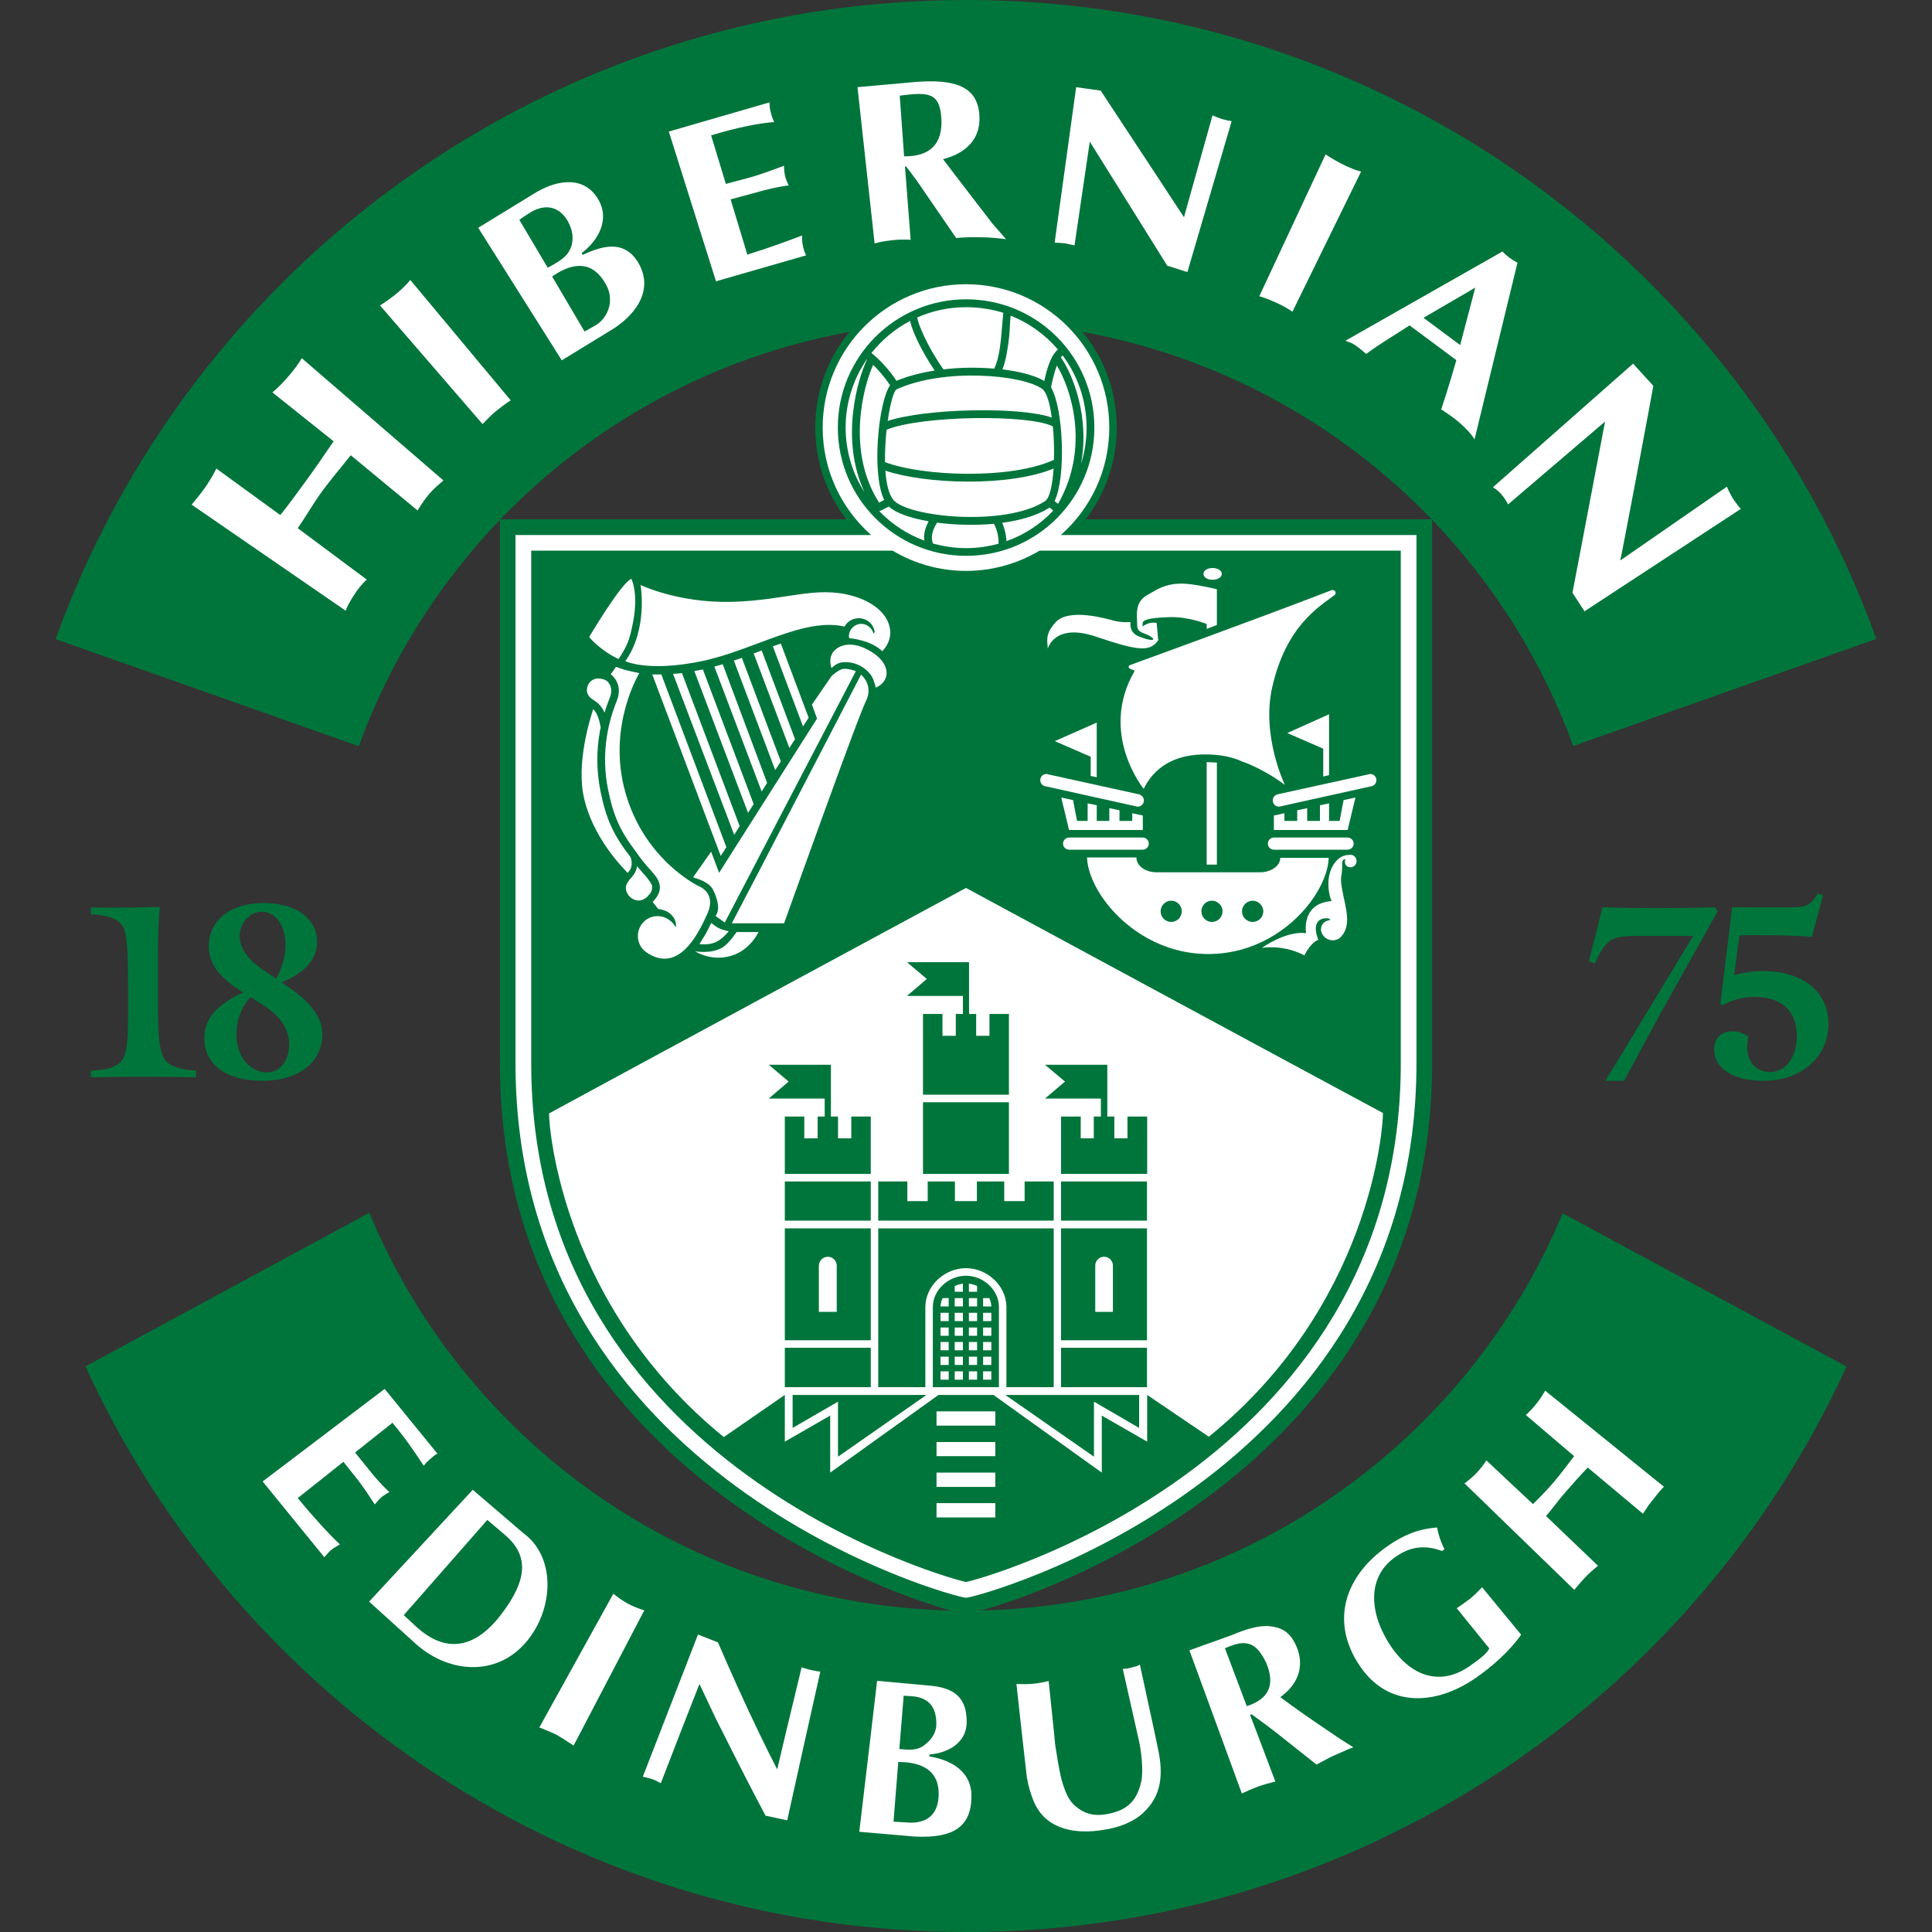 <svg width="50" height="50" viewBox="0 0 50 50" fill="none" xmlns="http://www.w3.org/2000/svg">
<rect x="0" y="0" width="50" height="50" fill="#333333" stroke="none"/>
<path d="M21.985 8.59C18.463 9.23 15.33 10.97 12.95 13.44H21.903C21.396 12.786 21.099 11.96 21.099 11.065C21.099 10.126 21.427 9.265 21.985 8.59ZM37.053 13.44C34.674 10.97 31.535 9.23 28.015 8.59C28.571 9.26 28.901 10.126 28.901 11.064C28.901 11.96 28.604 12.786 28.096 13.44H37.053ZM48.56 16.535L40.715 19.306C39.914 17.1 38.655 15.11 37.063 13.45V27.521C37.063 37.64 27.323 41.16 25.381 41.68C32.177 41.526 37.972 37.325 40.441 31.401C43.009 32.785 45.558 34.16 47.787 35.366C43.843 44.006 35.117 50 25 50C14.883 50 6.157 44.001 2.212 35.361C4.201 34.285 6.812 32.87 9.558 31.386C12.023 37.32 17.818 41.526 24.613 41.68C22.671 41.16 12.937 37.64 12.937 27.521V13.454C11.345 15.115 10.086 17.105 9.285 19.311L1.439 16.54C4.913 6.89 14.158 -3.05176e-05 25 -3.05176e-05C35.842 -3.05176e-05 45.082 6.885 48.56 16.535Z" fill="#00753B"/>
<path d="M38.637 12.61C38.703 12.65 38.788 12.71 38.857 12.796C38.939 12.89 38.995 12.985 39.028 13.055L41.539 10.91C41.539 10.91 40.695 15.35 40.695 15.34L41.007 15.82L45.051 13.171C44.984 13.095 44.905 12.99 44.852 12.91C44.8 12.826 44.721 12.67 44.692 12.595L41.931 14.506C41.944 14.511 42.793 9.99 42.788 9.985L42.264 9.411L38.637 12.61ZM36.84 8.225L38.179 7.445L37.789 8.93L36.84 8.225ZM37.69 9.32C37.61 9.605 37.449 10.146 37.298 10.595C37.454 10.695 37.614 10.806 37.756 10.925C37.925 11.071 38.071 11.225 38.161 11.37L39.272 6.8C39.202 6.76 39.136 6.721 39.065 6.671C39 6.619 38.944 6.57 38.882 6.51L34.816 8.82C34.928 8.855 35.008 8.885 35.089 8.945C35.174 9.004 35.282 9.096 35.358 9.16C35.711 8.895 36.065 8.691 36.479 8.421L37.69 9.32ZM27.294 6.28C27.375 6.286 27.469 6.286 27.554 6.296C27.634 6.311 27.723 6.331 27.808 6.351L28.204 3.666C28.204 3.666 30.216 6.885 30.206 6.875L30.73 7.041L31.875 3.135C31.795 3.125 31.706 3.105 31.624 3.08C31.544 3.055 31.46 3.02 31.38 2.986L30.641 5.621C30.641 5.621 28.496 2.355 28.486 2.345L27.851 2.256L27.294 6.28ZM23.285 2.475C24.025 2.38 24.326 2.385 24.363 3.08C24.396 3.71 24.081 4.055 23.398 4.045L23.285 2.475ZM22.635 6.301C22.766 6.26 22.917 6.235 23.111 6.215C23.275 6.195 23.444 6.2 23.567 6.205L23.421 4.311L23.449 4.306C23.623 4.53 23.797 4.77 23.902 4.931L24.746 6.16C24.939 6.14 25.179 6.135 25.372 6.14C25.599 6.14 25.886 6.17 26.037 6.19L25.683 5.785C25.264 5.24 24.816 4.661 24.406 4.12C25 3.966 25.381 3.596 25.348 3.001C25.307 2.201 24.66 2.05 23.705 2.12L22.192 2.256L22.635 6.301ZM17.309 3.405L18.53 7.28L20.862 6.609C20.83 6.545 20.797 6.465 20.782 6.371C20.759 6.291 20.754 6.175 20.759 6.095C20.387 6.235 19.973 6.391 19.341 6.59L18.908 5.16L19.553 4.986C19.83 4.904 20.17 4.825 20.41 4.8C20.377 4.72 20.334 4.636 20.316 4.549C20.298 4.47 20.293 4.375 20.288 4.291C20.062 4.375 19.717 4.505 19.435 4.586L18.785 4.76L18.404 3.504C19.044 3.306 19.656 3.184 20.037 3.159C20.001 3.09 19.968 2.995 19.948 2.911C19.924 2.829 19.914 2.72 19.914 2.65L17.309 3.405ZM14.289 7.155C14.859 6.76 15.345 6.766 15.674 7.346C15.929 7.786 15.717 8.245 15.41 8.421L15.128 8.58L14.289 7.155ZM13.441 5.691C13.544 5.611 13.667 5.535 13.756 5.48C14.129 5.271 14.478 5.346 14.695 5.725C14.813 5.934 14.864 6.18 14.77 6.415C14.667 6.681 14.416 6.79 14.176 6.93L13.441 5.691ZM14.539 9.325L15.74 8.59C16.405 8.21 16.942 7.545 16.528 6.815C16.149 6.155 15.519 6.395 15.081 6.595L15.053 6.55C15.496 6.215 15.778 5.676 15.491 5.175C15.138 4.554 14.459 4.641 13.894 4.966L12.376 5.895L14.539 9.325ZM32.591 7.666C32.714 7.701 32.893 7.77 33.044 7.84C33.19 7.905 33.316 7.98 33.449 8.066L35.225 4.44C35.102 4.41 34.989 4.365 34.815 4.286C34.631 4.2 34.434 4.08 34.306 3.996L32.591 7.666ZM12.489 10.975C12.597 10.865 12.696 10.756 12.824 10.65C12.947 10.55 13.078 10.451 13.216 10.36L10.618 7.245C10.539 7.346 10.449 7.436 10.308 7.56C10.157 7.691 9.963 7.825 9.835 7.905L12.489 10.975ZM8.946 15.805C8.993 15.675 9.059 15.561 9.162 15.4C9.252 15.261 9.369 15.105 9.492 15L7.706 13.67C7.923 13.355 8.117 13.015 8.343 12.705C8.568 12.4 8.842 12.079 9.077 11.781L10.807 13.211C10.905 13.05 11.01 12.896 11.132 12.755C11.25 12.625 11.363 12.531 11.476 12.434L7.81 9.27C7.72 9.426 7.613 9.565 7.493 9.706C7.352 9.875 7.183 10.046 7.05 10.156L8.634 11.421C8.417 11.735 8.168 12.106 7.941 12.415C7.716 12.72 7.493 13.035 7.254 13.33L5.599 12.126C5.535 12.26 5.445 12.415 5.34 12.57C5.233 12.735 5.067 12.93 4.959 13.06L8.946 15.805Z" fill="white"/>
<path d="M9.869 38.75C9.93 38.7 10.007 38.655 10.076 38.615C9.917 38.471 9.723 38.255 9.563 38.055L9.19 37.59L10.157 36.821C10.529 37.27 10.774 37.64 10.967 37.935C11.005 37.881 11.076 37.806 11.137 37.756C11.199 37.7 11.245 37.66 11.32 37.62L9.955 35.945L6.797 38.34L8.394 40.301L8.416 40.275C8.461 40.222 8.51 40.164 8.563 40.12C8.602 40.083 8.663 40.047 8.719 40.013C8.747 39.996 8.774 39.98 8.796 39.966C8.535 39.73 8.074 39.221 7.706 38.77L8.888 37.831L9.257 38.295C9.411 38.493 9.569 38.736 9.686 38.915L9.699 38.936C9.751 38.871 9.807 38.806 9.869 38.75Z" fill="white"/>
<path fill-rule="evenodd" clip-rule="evenodd" d="M13.541 39.675L12.235 38.556L9.553 41.45L10.787 42.566C11.67 43.336 12.965 43.406 13.723 42.361C14.327 41.531 14.365 40.276 13.541 39.675ZM12.983 41.765C12.177 42.83 11.406 42.656 10.812 42.135L10.449 41.8L12.612 39.335L13.088 39.74C13.695 40.271 13.639 40.901 12.983 41.765Z" fill="white"/>
<path fill-rule="evenodd" clip-rule="evenodd" d="M34.471 44.86L34.429 44.832C33.992 44.536 33.553 44.239 33.134 43.921C33.577 43.606 33.774 43.14 33.557 42.621C33.406 42.266 33.203 42.115 32.837 42.085C32.568 42.06 32.195 42.18 31.88 42.316L30.782 42.71L32.139 46.416C32.261 46.356 32.389 46.3 32.535 46.245C32.681 46.19 32.883 46.136 33.006 46.106L32.535 44.86L32.351 44.381L32.392 44.366L32.475 44.426C32.66 44.562 32.864 44.71 32.983 44.805L33.053 44.86L34.071 45.666C34.131 45.637 34.191 45.604 34.251 45.571C34.347 45.518 34.443 45.465 34.542 45.425C34.602 45.4 34.661 45.373 34.719 45.347C34.821 45.3 34.921 45.255 35.023 45.22L34.688 45.006C34.651 44.982 34.614 44.957 34.575 44.93C34.541 44.907 34.507 44.883 34.471 44.86ZM32.266 44.155L31.701 42.656C32.021 42.52 32.366 42.395 32.633 42.795C32.704 42.901 32.742 42.976 32.776 43.05C33.001 43.596 32.845 43.971 32.266 44.155Z" fill="white"/>
<path fill-rule="evenodd" clip-rule="evenodd" d="M24.053 45.456V45.406C24.439 45.376 24.821 45.2 24.962 44.86C25 44.77 25.018 44.666 25.018 44.555C25.018 43.815 24.547 43.656 23.973 43.616L22.699 43.5L22.54 44.86L22.238 47.406L23.671 47.53C24.693 47.58 25.146 47.265 25.141 46.465C25.136 45.885 24.68 45.56 24.053 45.456ZM23.387 43.885C23.497 43.89 23.567 43.895 23.628 43.9C24.009 43.941 24.222 44.145 24.232 44.58C24.237 44.681 24.217 44.775 24.18 44.86C24.132 44.966 24.058 45.056 23.94 45.15C23.751 45.307 23.543 45.289 23.313 45.268L23.275 45.265L23.387 43.885ZM23.558 47.17L23.124 47.145L23.247 45.6C23.864 45.6 24.311 45.825 24.293 46.456C24.278 46.98 23.973 47.175 23.558 47.17Z" fill="white"/>
<path d="M29.5 43.08L29.886 44.86L29.947 45.155C30.083 45.751 30.137 46.391 29.612 46.89C29.344 47.16 28.939 47.3 28.562 47.356C27.879 47.471 27.106 47.376 26.776 46.671C26.681 46.46 26.612 46.22 26.574 45.991L26.446 44.86L26.305 43.581C26.418 43.586 26.592 43.591 26.738 43.576C26.884 43.559 27.002 43.539 27.139 43.505L27.28 44.86L27.308 45.155C27.318 45.211 27.327 45.271 27.337 45.335C27.383 45.626 27.439 45.981 27.521 46.215C27.615 46.485 27.69 46.651 27.925 46.815C28.133 46.96 28.36 46.996 28.609 46.955C29.136 46.87 29.415 46.64 29.533 46.116C29.599 45.85 29.538 45.26 29.448 44.93L29.433 44.86L29.057 43.19C29.131 43.19 29.198 43.18 29.287 43.155C29.387 43.13 29.461 43.11 29.5 43.08Z" fill="white"/>
<path d="M37.706 41.617C37.822 41.538 37.94 41.458 38.053 41.37C38.137 41.3 38.214 41.224 38.292 41.145L38.295 41.143C38.316 41.122 38.337 41.101 38.358 41.08L39.367 42.306C39.062 42.74 38.599 43.145 38.184 43.43C37.191 44.115 35.947 44.23 35.192 43.115C34.396 41.936 34.834 40.755 35.922 40.005C36.328 39.725 36.694 39.571 37.191 39.531C37.227 39.725 37.293 39.921 37.383 40.095L37.317 40.14C36.883 39.975 36.497 40.025 36.126 40.285C35.338 40.825 35.455 41.8 35.993 42.601C36.549 43.425 37.308 43.621 38.025 43.125C38.34 42.906 38.504 42.765 38.542 42.66L37.7 41.621L37.706 41.617Z" fill="white"/>
<path d="M39.776 36.31C39.866 36.195 39.932 36.091 39.988 35.99L43.062 38.476C42.95 38.59 42.875 38.688 42.813 38.769L42.788 38.801C42.699 38.906 42.619 39.02 42.52 39.176L41.091 37.98C40.889 38.191 40.692 38.41 40.503 38.63C40.4 38.747 40.321 38.849 40.242 38.951C40.171 39.041 40.1 39.132 40.012 39.236L41.355 40.521C41.276 40.586 41.125 40.715 41.025 40.82C40.927 40.926 40.833 41.035 40.743 41.145L37.902 38.39C38.01 38.31 38.128 38.211 38.222 38.111C38.322 38.005 38.396 37.901 38.468 37.796L39.673 38.926C39.881 38.72 40.008 38.591 40.201 38.37C40.387 38.149 40.559 37.922 40.731 37.695L40.738 37.685L39.489 36.62C39.597 36.521 39.687 36.426 39.776 36.31Z" fill="white"/>
<path d="M16.244 41.5C16.108 41.425 15.972 41.325 15.873 41.246L13.958 44.706C14.058 44.745 14.204 44.805 14.327 44.86L14.35 44.87C14.383 44.886 14.412 44.899 14.434 44.915C14.541 44.975 14.672 45.061 14.782 45.134L14.844 45.175L15.01 44.86L16.674 41.676C16.569 41.646 16.372 41.571 16.244 41.5Z" fill="white"/>
<path d="M20.334 44.86L20.746 43.15C20.794 43.169 20.854 43.185 20.911 43.2C20.93 43.205 20.949 43.21 20.966 43.215C21.038 43.231 21.155 43.256 21.23 43.261L20.872 44.86L20.373 47.11L19.812 46.989C19.435 46.28 19.072 45.565 18.719 44.86C18.68 44.786 18.642 44.71 18.604 44.634C18.574 44.572 18.543 44.511 18.512 44.45L18.102 43.581L17.601 44.86L17.102 46.15C17.079 46.139 17.057 46.127 17.036 46.116C16.991 46.091 16.948 46.068 16.899 46.051C16.837 46.028 16.749 46.007 16.684 45.992C16.666 45.988 16.649 45.984 16.636 45.981L18.064 42.301L18.581 42.505C18.888 43.22 19.279 44.09 19.651 44.86C19.812 45.195 19.968 45.51 20.114 45.791L20.334 44.86Z" fill="white"/>
<path d="M33.901 23.365C34.203 22.965 34.377 22.54 34.386 22.2H33.133C33.133 22.411 32.896 22.575 32.604 22.575H29.937C29.645 22.575 29.41 22.411 29.41 22.19H28.133C28.143 22.53 28.317 22.96 28.629 23.365C29.165 24.06 30.093 24.69 31.271 24.69C32.45 24.69 33.372 24.06 33.901 23.365ZM30.311 23.86C30.16 23.86 30.037 23.736 30.037 23.585C30.037 23.496 30.08 23.416 30.15 23.365C30.193 23.33 30.249 23.31 30.311 23.31C30.372 23.31 30.428 23.33 30.475 23.365C30.541 23.416 30.584 23.496 30.584 23.585C30.584 23.736 30.461 23.86 30.311 23.86ZM31.365 23.86C31.214 23.86 31.092 23.736 31.092 23.585C31.092 23.496 31.135 23.416 31.201 23.365C31.248 23.33 31.304 23.31 31.365 23.31C31.427 23.31 31.483 23.33 31.526 23.365C31.596 23.416 31.639 23.496 31.639 23.585C31.639 23.736 31.516 23.86 31.365 23.86ZM32.417 23.86C32.266 23.86 32.143 23.736 32.143 23.585C32.143 23.496 32.19 23.416 32.256 23.365C32.304 23.33 32.361 23.31 32.417 23.31C32.478 23.31 32.534 23.33 32.581 23.365C32.647 23.416 32.694 23.496 32.694 23.585C32.694 23.736 32.571 23.86 32.417 23.86Z" fill="white"/>
<path d="M28.383 20.116V18.701L27.298 19.18L28.227 19.585V20.081L28.383 20.116Z" fill="white"/>
<path d="M29.448 20.875C29.532 20.875 29.604 20.805 29.604 20.716C29.604 20.644 29.561 20.59 29.489 20.56L29.466 20.555L27.129 20.041C27.116 20.036 27.096 20.031 27.078 20.031C26.993 20.031 26.922 20.1 26.922 20.19C26.922 20.275 26.988 20.346 27.068 20.351L29.387 20.865C29.4 20.87 29.42 20.875 29.448 20.875Z" fill="white"/>
<path d="M28.36 16.475C29.481 16.855 29.758 16.87 29.975 16.571L29.934 16.12C29.786 16.1 29.707 16.135 29.627 16.175C29.551 16.216 29.571 16.246 29.571 16.14C29.571 16.035 29.745 15.991 30.259 15.971C30.772 15.956 31.229 16.15 31.229 16.15V16.276L31.493 16.175V15.251C31.493 15.251 31.319 15.201 30.951 15.14C30.259 15.02 29.994 15.226 29.674 15.41C29.353 15.601 29.43 15.946 29.43 16.175C29.43 16.4 29.622 16.361 29.796 16.485C29.937 16.581 29.778 16.596 29.471 16.47C29.202 16.36 29.259 16.1 29.259 16.1C29.259 16.1 29.023 16.115 28.831 16.065C28.637 16.011 27.667 15.73 27.323 16.1C27.021 16.425 27.116 16.621 27.116 16.785C27.124 16.78 27.285 16.115 28.36 16.475Z" fill="white"/>
<path d="M29.73 21.835C29.73 21.746 29.661 21.675 29.571 21.675H27.672C27.583 21.675 27.511 21.746 27.511 21.835C27.511 21.92 27.583 21.99 27.672 21.99H29.571C29.66 21.99 29.73 21.92 29.73 21.835Z" fill="white"/>
<path d="M35.465 20.031C35.447 20.031 35.427 20.036 35.414 20.041L33.072 20.555C33.067 20.56 33.057 20.56 33.052 20.56C32.977 20.59 32.939 20.644 32.939 20.716C32.939 20.805 33.01 20.875 33.095 20.875C33.123 20.875 33.136 20.87 33.156 20.865L35.475 20.351C35.555 20.346 35.621 20.275 35.621 20.19C35.621 20.101 35.55 20.031 35.465 20.031Z" fill="white"/>
<path d="M34.947 22.121L34.905 22.126C34.613 22.126 34.378 22.461 34.378 22.875C34.378 23.03 34.406 23.2 34.462 23.32C34.373 23.325 34.291 23.345 34.227 23.365C33.689 23.54 33.802 24.151 33.802 24.151C33.28 24.081 32.658 24.531 32.658 24.531C32.658 24.531 33.195 24.431 33.759 24.725C33.759 24.725 33.897 24.416 34.117 24.32C34.117 24.32 33.892 23.816 34.283 23.766C34.378 23.756 34.288 23.766 34.288 23.766C34.434 23.756 34.424 23.811 34.424 23.811C34.145 23.851 34.189 24.091 34.189 24.091C34.217 24.23 34.344 24.335 34.495 24.335C34.557 24.335 34.613 24.315 34.66 24.285C34.913 24.076 34.877 23.736 34.829 23.486C34.821 23.446 34.816 23.406 34.806 23.365C34.754 23.126 34.683 22.826 34.711 22.68C34.744 22.511 34.734 22.34 34.734 22.34C34.734 22.34 34.739 22.22 34.816 22.24C34.816 22.24 34.754 22.426 34.947 22.446C35.036 22.446 35.108 22.376 35.108 22.285C35.108 22.195 35.036 22.121 34.947 22.121Z" fill="white"/>
<path d="M29.576 21.48V21.106L29.302 21.046V21.245H28.972V20.97L28.709 20.915V21.245H28.384V20.84L28.148 20.791V21.245H27.874L27.77 20.706L27.465 20.64L27.667 21.48H29.576Z" fill="white"/>
<path d="M34.396 20.061V18.485L33.316 18.971L34.245 19.376V20.096L34.396 20.061Z" fill="white"/>
<path d="M29.315 17.336C29.315 17.336 29.369 17.341 29.358 17.375C28.43 18.986 29.599 20.416 29.599 20.416C29.853 19.895 30.362 19.5 31.268 19.525C31.596 19.535 31.88 19.585 32.143 19.706C32.143 19.706 32.657 19.87 33.251 20.311C33.251 20.311 32.637 19.041 32.926 17.78C33.288 16.195 34.137 15.705 34.532 15.405C34.556 15.39 34.565 15.365 34.565 15.341C34.565 15.301 34.532 15.271 34.495 15.271C34.48 15.271 34.467 15.271 34.457 15.276C32.407 16.065 29.236 17.215 29.236 17.215C29.236 17.215 29.136 17.281 29.315 17.336Z" fill="white"/>
<path d="M32.968 21.106V21.48H34.877L35.079 20.64L34.772 20.706L34.669 21.245H34.396V20.791L34.16 20.84V21.245H33.83V20.915L33.572 20.97V21.245H33.241V21.046L32.968 21.106Z" fill="white"/>
<path d="M31.38 15.005C31.512 15.005 31.621 14.941 31.621 14.851C31.621 14.765 31.512 14.7 31.38 14.7C31.248 14.7 31.145 14.765 31.145 14.851C31.145 14.941 31.248 15.005 31.38 15.005Z" fill="white"/>
<path d="M31.229 19.721V22.376H31.493V19.735C31.416 19.731 31.342 19.726 31.262 19.726L31.229 19.721Z" fill="white"/>
<path d="M32.812 21.835C32.812 21.92 32.883 21.99 32.972 21.99H34.871C34.961 21.99 35.033 21.92 35.033 21.835C35.033 21.746 34.961 21.675 34.871 21.675H32.972C32.883 21.675 32.812 21.746 32.812 21.835Z" fill="white"/>
<path d="M18.732 37.191H18.733L20.311 36.101V37.31L21.485 36.635V38.111L24.288 36.101H24.995H25.711L28.514 38.111V36.635L29.689 37.31V36.101L31.284 37.182C31.284 37.181 31.286 37.181 31.286 37.181C35.447 33.806 35.791 29.241 35.791 28.805C33.994 27.841 25 22.98 25 22.98C25 22.98 15.722 27.991 14.209 28.815C14.209 29.241 14.572 33.806 18.732 37.191Z" fill="white"/>
<path d="M22.729 31.79H27.27V35.9H26.046V33.81C26.036 33.265 25.542 32.82 25 32.82C24.444 32.82 23.958 33.27 23.948 33.816V35.9H22.729V31.79Z" fill="#00753B"/>
<path d="M22.535 30.576H20.311V31.59H22.535V30.576Z" fill="#00753B"/>
<path d="M22.535 28.896V30.38H20.311V28.896H20.815V29.46H21.16V28.896H21.343V28.43H19.896L20.41 27.991L19.896 27.556H21.504V28.896H21.688V29.46H22.031V28.896H22.535Z" fill="#00753B"/>
<path d="M22.535 34.88H20.311V35.9H22.535V34.88Z" fill="#00753B"/>
<path d="M22.535 31.79H20.311V34.686H22.535V31.79Z" fill="#00753B"/>
<path d="M29.684 30.576H27.459V31.59H29.684V30.576Z" fill="#00753B"/>
<path d="M29.689 28.896V30.38H27.459V28.896H27.969V29.46H28.307V28.896H28.491V28.43H27.045L27.562 27.991L27.045 27.556H28.657V28.896H28.839V29.46H29.179V28.896H29.689Z" fill="#00753B"/>
<path d="M29.684 34.88H27.459V35.9H29.684V34.88Z" fill="#00753B"/>
<path d="M29.684 31.79H27.459V34.686H29.684V31.79Z" fill="#00753B"/>
<path d="M27.27 31.085V31.59H22.729V31.085V30.576H23.482V31.085H24.009V30.576H24.713V31.085H25.282V30.576H25.99V31.085H26.517V30.576H27.27V31.085Z" fill="#00753B"/>
<path d="M20.513 36.101H23.976L21.687 37.7V36.275L20.513 36.955V36.101Z" fill="#00753B"/>
<path d="M26.018 36.101H29.481V36.955L28.312 36.275V37.7L26.018 36.101Z" fill="#00753B"/>
<path d="M23.887 26.241H24.391V26.806H24.736V26.241H24.92V25.775H23.472L23.986 25.335L23.472 24.901H25.079V26.241H25.263V26.806H25.607V26.241H26.111V28.33H23.887V26.241Z" fill="#00753B"/>
<path d="M26.111 28.526H23.887V30.38H26.111V28.526Z" fill="#00753B"/>
<path d="M25.852 33.81V35.9H24.142V33.816C24.147 33.386 24.542 33.016 25 33.016C25.453 33.016 25.847 33.386 25.852 33.81Z" fill="#00753B"/>
<path d="M24.237 38.901V39.271H25.758V38.901H24.237ZM24.237 38.111V38.481H25.758V38.111H24.237ZM24.237 37.32V37.685H25.758V37.32H24.237ZM24.237 36.526V36.895H25.758V36.526H24.237Z" fill="white"/>
<path d="M25.287 33.431V33.282C25.221 33.25 25.15 33.229 25.075 33.22V33.431H25.287Z" fill="white"/>
<path d="M24.552 33.595H24.395C24.363 33.663 24.343 33.736 24.34 33.81H24.552V33.595Z" fill="white"/>
<path d="M24.552 33.975H24.34V34.19H24.552V33.975Z" fill="white"/>
<path d="M24.552 35.111H24.34V35.325H24.552V35.111Z" fill="white"/>
<path d="M24.552 34.731H24.34V34.945H24.552V34.731Z" fill="white"/>
<path d="M24.552 34.356H24.34V34.57H24.552V34.356Z" fill="white"/>
<path d="M24.92 33.431V33.221C24.845 33.23 24.773 33.252 24.708 33.284V33.431H24.92V33.431Z" fill="white"/>
<path d="M25.287 35.111H25.075V35.325H25.287V35.111Z" fill="white"/>
<path d="M25.287 34.356H25.075V34.57H25.287V34.356Z" fill="white"/>
<path d="M24.552 35.49H24.34V35.706H24.552V35.49Z" fill="white"/>
<path d="M24.92 33.595H24.708V33.81H24.92V33.595Z" fill="white"/>
<path d="M24.92 33.975H24.708V34.19H24.92V33.975Z" fill="white"/>
<path d="M25.287 34.731H25.075V34.945H25.287V34.731Z" fill="white"/>
<path d="M25.287 33.975H25.075V34.19H25.287V33.975Z" fill="white"/>
<path d="M25.443 33.595V33.81H25.655C25.653 33.736 25.634 33.663 25.602 33.595H25.443Z" fill="white"/>
<path d="M25.287 33.595H25.075V33.81H25.287V33.595Z" fill="white"/>
<path d="M24.92 34.356H24.708V34.57H24.92V34.356Z" fill="white"/>
<path d="M25.655 35.49H25.443V35.706H25.655V35.49Z" fill="white"/>
<path d="M25.287 35.49H25.075V35.706H25.287V35.49Z" fill="white"/>
<path d="M24.92 35.49H24.708V35.706H24.92V35.49Z" fill="white"/>
<path d="M25.655 35.111H25.443V35.325H25.655V35.111Z" fill="white"/>
<path d="M25.655 34.356H25.443V34.57H25.655V34.356Z" fill="white"/>
<path d="M25.655 34.731H25.443V34.945H25.655V34.731Z" fill="white"/>
<path d="M24.92 35.111H24.708V35.325H24.92V35.111Z" fill="white"/>
<path d="M25.655 33.975H25.443V34.19H25.655V33.975Z" fill="white"/>
<path d="M24.92 34.731H24.708V34.945H24.92V34.731Z" fill="white"/>
<path d="M21.192 32.751V33.95H21.655V32.751C21.65 32.626 21.55 32.525 21.424 32.525C21.296 32.525 21.197 32.626 21.192 32.751Z" fill="white"/>
<path d="M28.345 32.751V33.95H28.802V32.751C28.802 32.626 28.698 32.525 28.575 32.525C28.449 32.525 28.345 32.626 28.345 32.751Z" fill="white"/>
<path d="M18.719 24.506C18.435 24.7 17.989 24.62 17.989 24.62C17.989 24.62 18.46 24.93 19.024 24.7C19.435 24.536 19.632 24.121 19.632 24.121H19.062C19.062 24.121 18.883 24.395 18.719 24.506Z" fill="white"/>
<path d="M18.407 23.886C18.407 23.886 18.327 24.055 18.266 24.166C18.204 24.27 18.102 24.431 18.102 24.431C18.102 24.431 18.332 24.471 18.529 24.38C18.704 24.3 18.86 24.101 18.86 24.101C18.86 24.101 18.709 24.071 18.624 24.03C18.529 23.99 18.407 23.886 18.407 23.886Z" fill="white"/>
<path d="M18.077 22.93C18.077 22.93 17.805 22.801 17.46 22.505C16.999 22.116 16.405 21.426 16.146 20.361C15.75 18.721 16.546 17.42 16.546 17.42C16.546 17.42 16.339 17.38 16.208 17.346C16.098 17.316 15.942 17.256 15.942 17.256C15.942 17.256 15.906 17.316 15.806 17.45C16.023 17.626 16.065 17.884 15.962 18.14C15.707 18.765 15.557 19.565 15.74 20.45C15.878 21.13 16.057 21.52 16.48 22.071C16.597 22.25 16.72 22.386 16.825 22.505C16.861 22.545 16.895 22.585 16.928 22.625C17.084 22.81 17.183 23.051 16.891 23.34C16.891 23.34 16.976 23.456 17.037 23.525C17.037 23.525 17.244 23.54 17.37 23.67C17.536 23.836 17.488 24 17.488 24C17.399 23.831 17.224 23.709 17.017 23.709C16.735 23.709 16.508 23.94 16.508 24.225C16.508 24.394 16.592 24.55 16.72 24.64C17.559 25.225 18.077 24.166 18.314 23.63C18.545 23.096 18.077 22.93 18.077 22.93Z" fill="white"/>
<path d="M16.31 22.505C16.343 22.441 16.372 22.33 16.32 22.185C15.877 21.615 15.688 21.2 15.543 20.49C15.43 19.935 15.438 19.406 15.524 18.934C15.527 18.9 15.537 18.865 15.547 18.835C15.519 18.666 15.468 18.47 15.353 18.351C15.317 18.46 14.939 19.585 15.085 20.5C15.245 21.471 15.929 22.26 16.164 22.506C16.216 22.56 16.244 22.59 16.244 22.59C16.244 22.59 16.277 22.56 16.31 22.505Z" fill="white"/>
<path d="M16.744 23.215L16.782 23.171C16.791 23.161 16.801 23.156 16.81 23.146C16.825 23.126 16.833 23.111 16.843 23.096C16.866 23.056 16.876 23.015 16.876 22.965C16.876 22.94 16.876 22.915 16.866 22.895C16.848 22.86 16.825 22.821 16.786 22.771C16.768 22.741 16.743 22.716 16.725 22.69L16.697 22.66L16.626 22.58C16.607 22.555 16.584 22.53 16.561 22.505C16.536 22.476 16.513 22.446 16.485 22.416C16.485 22.416 16.485 22.451 16.466 22.505C16.451 22.555 16.418 22.62 16.362 22.685C16.244 22.816 16.203 22.885 16.198 22.97C16.198 22.975 16.198 22.982 16.198 22.99C16.211 23.166 16.357 23.305 16.536 23.305C16.612 23.305 16.682 23.265 16.744 23.215Z" fill="white"/>
<path d="M16.009 17.055C16.231 16.715 16.292 16.581 16.387 16.085C16.528 15.331 16.339 14.98 16.339 14.98C16.075 15.085 15.251 16.48 15.251 16.48C15.256 16.52 15.589 16.865 16.009 17.055Z" fill="white"/>
<path d="M17.419 17.44L19.001 21.605L19.143 21.381L17.649 17.42L17.419 17.44Z" fill="white"/>
<path d="M16.881 17.455L18.652 22.151L18.798 21.925L17.116 17.455H16.881Z" fill="white"/>
<path d="M15.647 18.445C15.683 18.311 15.732 18.185 15.778 18.065C15.849 17.9 15.829 17.75 15.726 17.641C15.655 17.571 15.527 17.559 15.476 17.559C15.317 17.559 15.189 17.695 15.189 17.86C15.189 17.875 15.189 17.895 15.194 17.91C15.255 18.155 15.481 18.075 15.647 18.445Z" fill="white"/>
<path d="M22.284 17.46L19.665 22.505L18.939 23.895H20.292C20.292 23.895 20.505 23.305 20.792 22.505C21.37 20.9 22.261 18.44 22.412 18.14C22.614 17.721 22.284 17.46 22.284 17.46Z" fill="white"/>
<path d="M22.366 16.77C21.908 16.566 21.598 16.76 21.521 16.946C21.447 17.12 21.521 17.291 21.521 17.291C21.521 17.291 21.583 17.215 21.701 17.165C21.818 17.115 22.059 17.125 22.253 17.225C22.427 17.316 22.558 17.465 22.601 17.586C22.648 17.71 22.663 17.795 22.663 17.795C22.663 17.795 22.842 17.735 22.916 17.56C22.998 17.375 22.931 17.03 22.366 16.77Z" fill="white"/>
<path d="M22.149 17.37C22.149 17.37 21.946 17.291 21.819 17.311C21.688 17.336 21.522 17.495 21.522 17.495L21.013 18.235L21.145 18.596L18.663 22.505L18.61 22.59L18.578 22.505L18.404 22.041L18.077 22.505L17.936 22.706C17.936 22.706 18.346 22.806 18.45 23.02C18.568 23.255 18.648 23.535 18.517 23.705C18.601 23.766 18.757 23.875 18.757 23.875L19.472 22.505L22.149 17.37Z" fill="white"/>
<path d="M17.969 17.366L19.359 21.036L19.505 20.81L18.191 17.326L17.969 17.366Z" fill="white"/>
<path d="M20.928 18.575L20.208 16.655L20.001 16.725L20.782 18.8L20.928 18.575Z" fill="white"/>
<path d="M16.183 17.11C16.183 17.11 16.763 17.4 18.163 17.11C19.51 16.83 20.797 15.971 21.857 16.216C21.928 16.085 22.064 16 22.225 16C22.422 16 22.586 16.13 22.63 16.316C22.648 16.38 22.606 16.395 22.606 16.395C22.568 16.256 22.441 16.145 22.29 16.145C22.115 16.145 21.97 16.291 21.97 16.465C21.97 16.48 21.974 16.5 21.979 16.515C22.606 16.586 22.832 16.855 22.832 16.855C23.27 16.4 23.016 15.69 22.059 15.42C21.107 15.154 20.357 15.536 18.939 15.576C17.554 15.611 16.579 15.14 16.579 15.14C16.579 15.14 16.776 16.286 16.183 17.11Z" fill="white"/>
<path d="M19.505 16.911L20.429 19.356L20.575 19.13L19.712 16.835L19.505 16.911Z" fill="white"/>
<path d="M18.488 17.251L19.712 20.485L19.853 20.26L18.704 17.19L18.488 17.251Z" fill="white"/>
<path d="M18.992 17.095L20.062 19.93L20.208 19.706L19.2 17.026L18.992 17.095Z" fill="white"/>
<path d="M26.904 14.251C26.348 14.581 25.696 14.775 25 14.775C24.306 14.775 23.656 14.581 23.101 14.251H13.748V27.521C13.748 38.035 24.877 40.941 25 40.941C25.122 40.941 36.252 38.035 36.252 27.521V14.251H26.904ZM25 7.356C27.05 7.356 28.708 9.016 28.708 11.065C28.708 12.176 28.222 13.166 27.454 13.846H36.658V27.521C36.658 38.3 25.286 41.35 25 41.35C24.713 41.35 13.341 38.3 13.341 27.521V13.846H22.545C21.777 13.166 21.291 12.176 21.291 11.065C21.291 9.016 22.95 7.356 25 7.356Z" fill="white"/>
<path d="M28.322 11.065C28.322 12.9 26.838 14.385 25.005 14.385C23.172 14.385 21.683 12.9 21.683 11.065C21.683 9.23 23.172 7.746 25.005 7.746C26.838 7.746 28.322 9.23 28.322 11.065Z" fill="#00753B"/>
<path d="M25.005 7.95C25.34 7.95 25.665 8.001 25.965 8.095L25.965 8.101C25.955 8.194 25.946 8.303 25.936 8.419C25.905 8.803 25.867 9.272 25.73 9.54C25.315 9.505 24.859 9.505 24.416 9.56C23.977 8.935 23.751 8.356 23.738 8.215C24.123 8.046 24.552 7.95 25.005 7.95Z" fill="white"/>
<path d="M27.38 9.046C27.05 8.66 26.63 8.356 26.154 8.17C26.145 8.256 26.141 8.346 26.136 8.438C26.131 8.534 26.126 8.631 26.116 8.726C26.083 9.004 26.037 9.33 25.942 9.56C26.405 9.615 26.794 9.721 27.027 9.86C27.078 9.61 27.181 9.205 27.38 9.046Z" fill="white"/>
<path d="M28.12 11.065C28.12 10.365 27.887 9.721 27.503 9.2C27.483 9.215 27.469 9.23 27.455 9.25C27.741 9.65 28.209 10.761 27.977 12.005C28.072 11.71 28.12 11.395 28.12 11.065Z" fill="white"/>
<path d="M23.554 8.305C23.167 8.51 22.827 8.79 22.553 9.136C22.714 9.26 23.006 9.55 23.2 9.855C23.502 9.731 23.835 9.645 24.189 9.59C23.869 9.116 23.615 8.6 23.554 8.305Z" fill="white"/>
<path d="M21.885 11.065C21.885 10.411 22.088 9.801 22.436 9.295L22.441 9.3C22.215 9.761 21.724 11.34 22.371 12.735C22.064 12.255 21.885 11.68 21.885 11.065Z" fill="white"/>
<path d="M24.142 14.065C24.416 14.139 24.703 14.186 25.005 14.186C25.292 14.186 25.575 14.144 25.844 14.07C25.847 13.956 25.829 13.76 25.724 13.556C25.23 13.601 24.708 13.586 24.25 13.526C24.114 13.75 24.091 13.906 24.142 14.065Z" fill="white"/>
<path d="M27.257 13.216C26.927 13.566 26.513 13.841 26.047 14.005C26.041 13.876 26.013 13.705 25.937 13.531C26.413 13.466 26.848 13.34 27.163 13.136C27.191 13.154 27.213 13.175 27.235 13.195C27.242 13.202 27.25 13.209 27.257 13.216Z" fill="white"/>
<path d="M26.974 10.066C26.465 9.695 24.429 9.515 23.204 10.076C23.129 10.111 23.039 10.451 22.973 10.895C23.945 10.57 26.39 10.516 27.219 10.806C27.173 10.441 27.088 10.151 26.974 10.066Z" fill="white"/>
<path d="M22.912 12.181C23.959 12.531 26.103 12.605 27.267 12.126C27.238 12.551 27.168 12.891 27.045 12.97C26.014 13.64 23.469 13.385 23.114 12.93C22.998 12.781 22.937 12.506 22.912 12.181Z" fill="white"/>
<path d="M22.904 11.96C23.902 12.335 26.172 12.41 27.276 11.9C27.285 11.615 27.276 11.31 27.247 11.035C26.649 10.72 23.846 10.751 22.945 11.121C22.917 11.389 22.898 11.685 22.904 11.96Z" fill="white"/>
<path d="M27.352 9.461C27.7 10.025 28.228 11.555 27.383 13.04C27.36 13.02 27.327 12.995 27.291 12.97C27.593 12.36 27.521 10.565 27.201 10.025C27.214 9.955 27.267 9.68 27.352 9.461Z" fill="white"/>
<path d="M22.808 12.977C22.823 12.969 22.836 12.962 22.847 12.955L22.884 12.94C22.55 12.265 22.733 10.401 23.035 9.97C22.903 9.771 22.733 9.575 22.597 9.441C22.351 9.985 21.89 11.665 22.752 13.01C22.771 12.999 22.791 12.988 22.808 12.977Z" fill="white"/>
<path d="M22.887 13.168C22.926 13.147 22.966 13.127 23.006 13.11C23.185 13.28 23.567 13.41 24.033 13.491C23.94 13.67 23.897 13.831 23.92 13.99C23.477 13.826 23.082 13.566 22.757 13.231C22.801 13.212 22.844 13.19 22.887 13.168Z" fill="white"/>
<path d="M45.422 25.801C45.115 25.801 44.838 25.871 44.578 26.015L44.522 25.99L44.828 23.481H46.359C46.694 23.481 46.863 23.456 47.038 23.121L47.18 23.166L46.892 24.241C46.421 24.216 45.955 24.201 45.497 24.201C45.333 24.201 45.177 24.201 45.017 24.211L44.88 25.235C45.135 25.166 45.384 25.131 45.624 25.131C46.699 25.131 47.321 25.705 47.321 26.486C47.321 27.345 46.643 27.971 45.624 27.971C44.828 27.971 44.362 27.63 44.362 27.151C44.362 26.866 44.541 26.69 44.843 26.69C44.992 26.69 45.125 26.735 45.253 26.841C45.23 26.936 45.215 27.025 45.215 27.105C45.215 27.485 45.46 27.745 45.813 27.745C46.213 27.745 46.502 27.365 46.502 26.811C46.502 26.176 46.119 25.801 45.422 25.801Z" fill="#00753B"/>
<path fill-rule="evenodd" clip-rule="evenodd" d="M8.206 24.38C8.206 24.816 7.9 25.176 7.288 25.425C7.989 25.876 8.342 26.29 8.342 26.76C8.342 27.47 7.762 27.97 6.783 27.97C5.835 27.97 5.289 27.536 5.289 26.871C5.289 26.355 5.614 25.995 6.297 25.685C5.689 25.315 5.402 24.955 5.402 24.491C5.402 23.826 5.957 23.37 6.82 23.37C7.692 23.37 8.206 23.791 8.206 24.38ZM6.876 26.055L6.482 25.801C6.246 26.065 6.118 26.4 6.118 26.775C6.118 27.35 6.482 27.755 6.909 27.755C7.23 27.755 7.485 27.465 7.485 27.025C7.485 26.665 7.263 26.305 6.876 26.055ZM6.745 25.055L7.145 25.33C7.306 25.035 7.39 24.745 7.39 24.461C7.39 23.945 7.127 23.595 6.778 23.595C6.462 23.595 6.203 23.88 6.203 24.235C6.203 24.516 6.387 24.801 6.745 25.055Z" fill="#00753B"/>
<path d="M3.71 27.866C3.258 27.866 2.81 27.871 2.354 27.881L2.354 27.705C2.745 27.705 3.019 27.611 3.135 27.47C3.296 27.281 3.314 26.896 3.314 26.285V25.67C3.314 24.846 3.306 24.295 3.206 24.03C3.121 23.811 2.839 23.685 2.354 23.66V23.481C2.538 23.491 2.73 23.491 2.932 23.491C3.28 23.491 3.65 23.482 4.046 23.473L4.135 23.471C4.097 23.856 4.087 24.275 4.087 24.745V25.69C4.087 26.655 4.087 27.231 4.304 27.47C4.412 27.591 4.681 27.69 5.072 27.705V27.881C4.619 27.871 4.168 27.866 3.71 27.866Z" fill="#00753B"/>
<path d="M42.033 27.971C42.496 27.105 42.811 26.521 42.981 26.216L44.452 23.585L44.375 23.481C43.866 23.496 43.367 23.501 42.883 23.501C42.392 23.501 41.926 23.496 41.468 23.481C41.383 23.856 41.266 24.315 41.12 24.875L41.27 24.935C41.388 24.68 41.496 24.491 41.639 24.37C41.793 24.235 42.062 24.221 42.458 24.221H43.82L41.549 27.971H42.033Z" fill="#00753B"/>
</svg>

